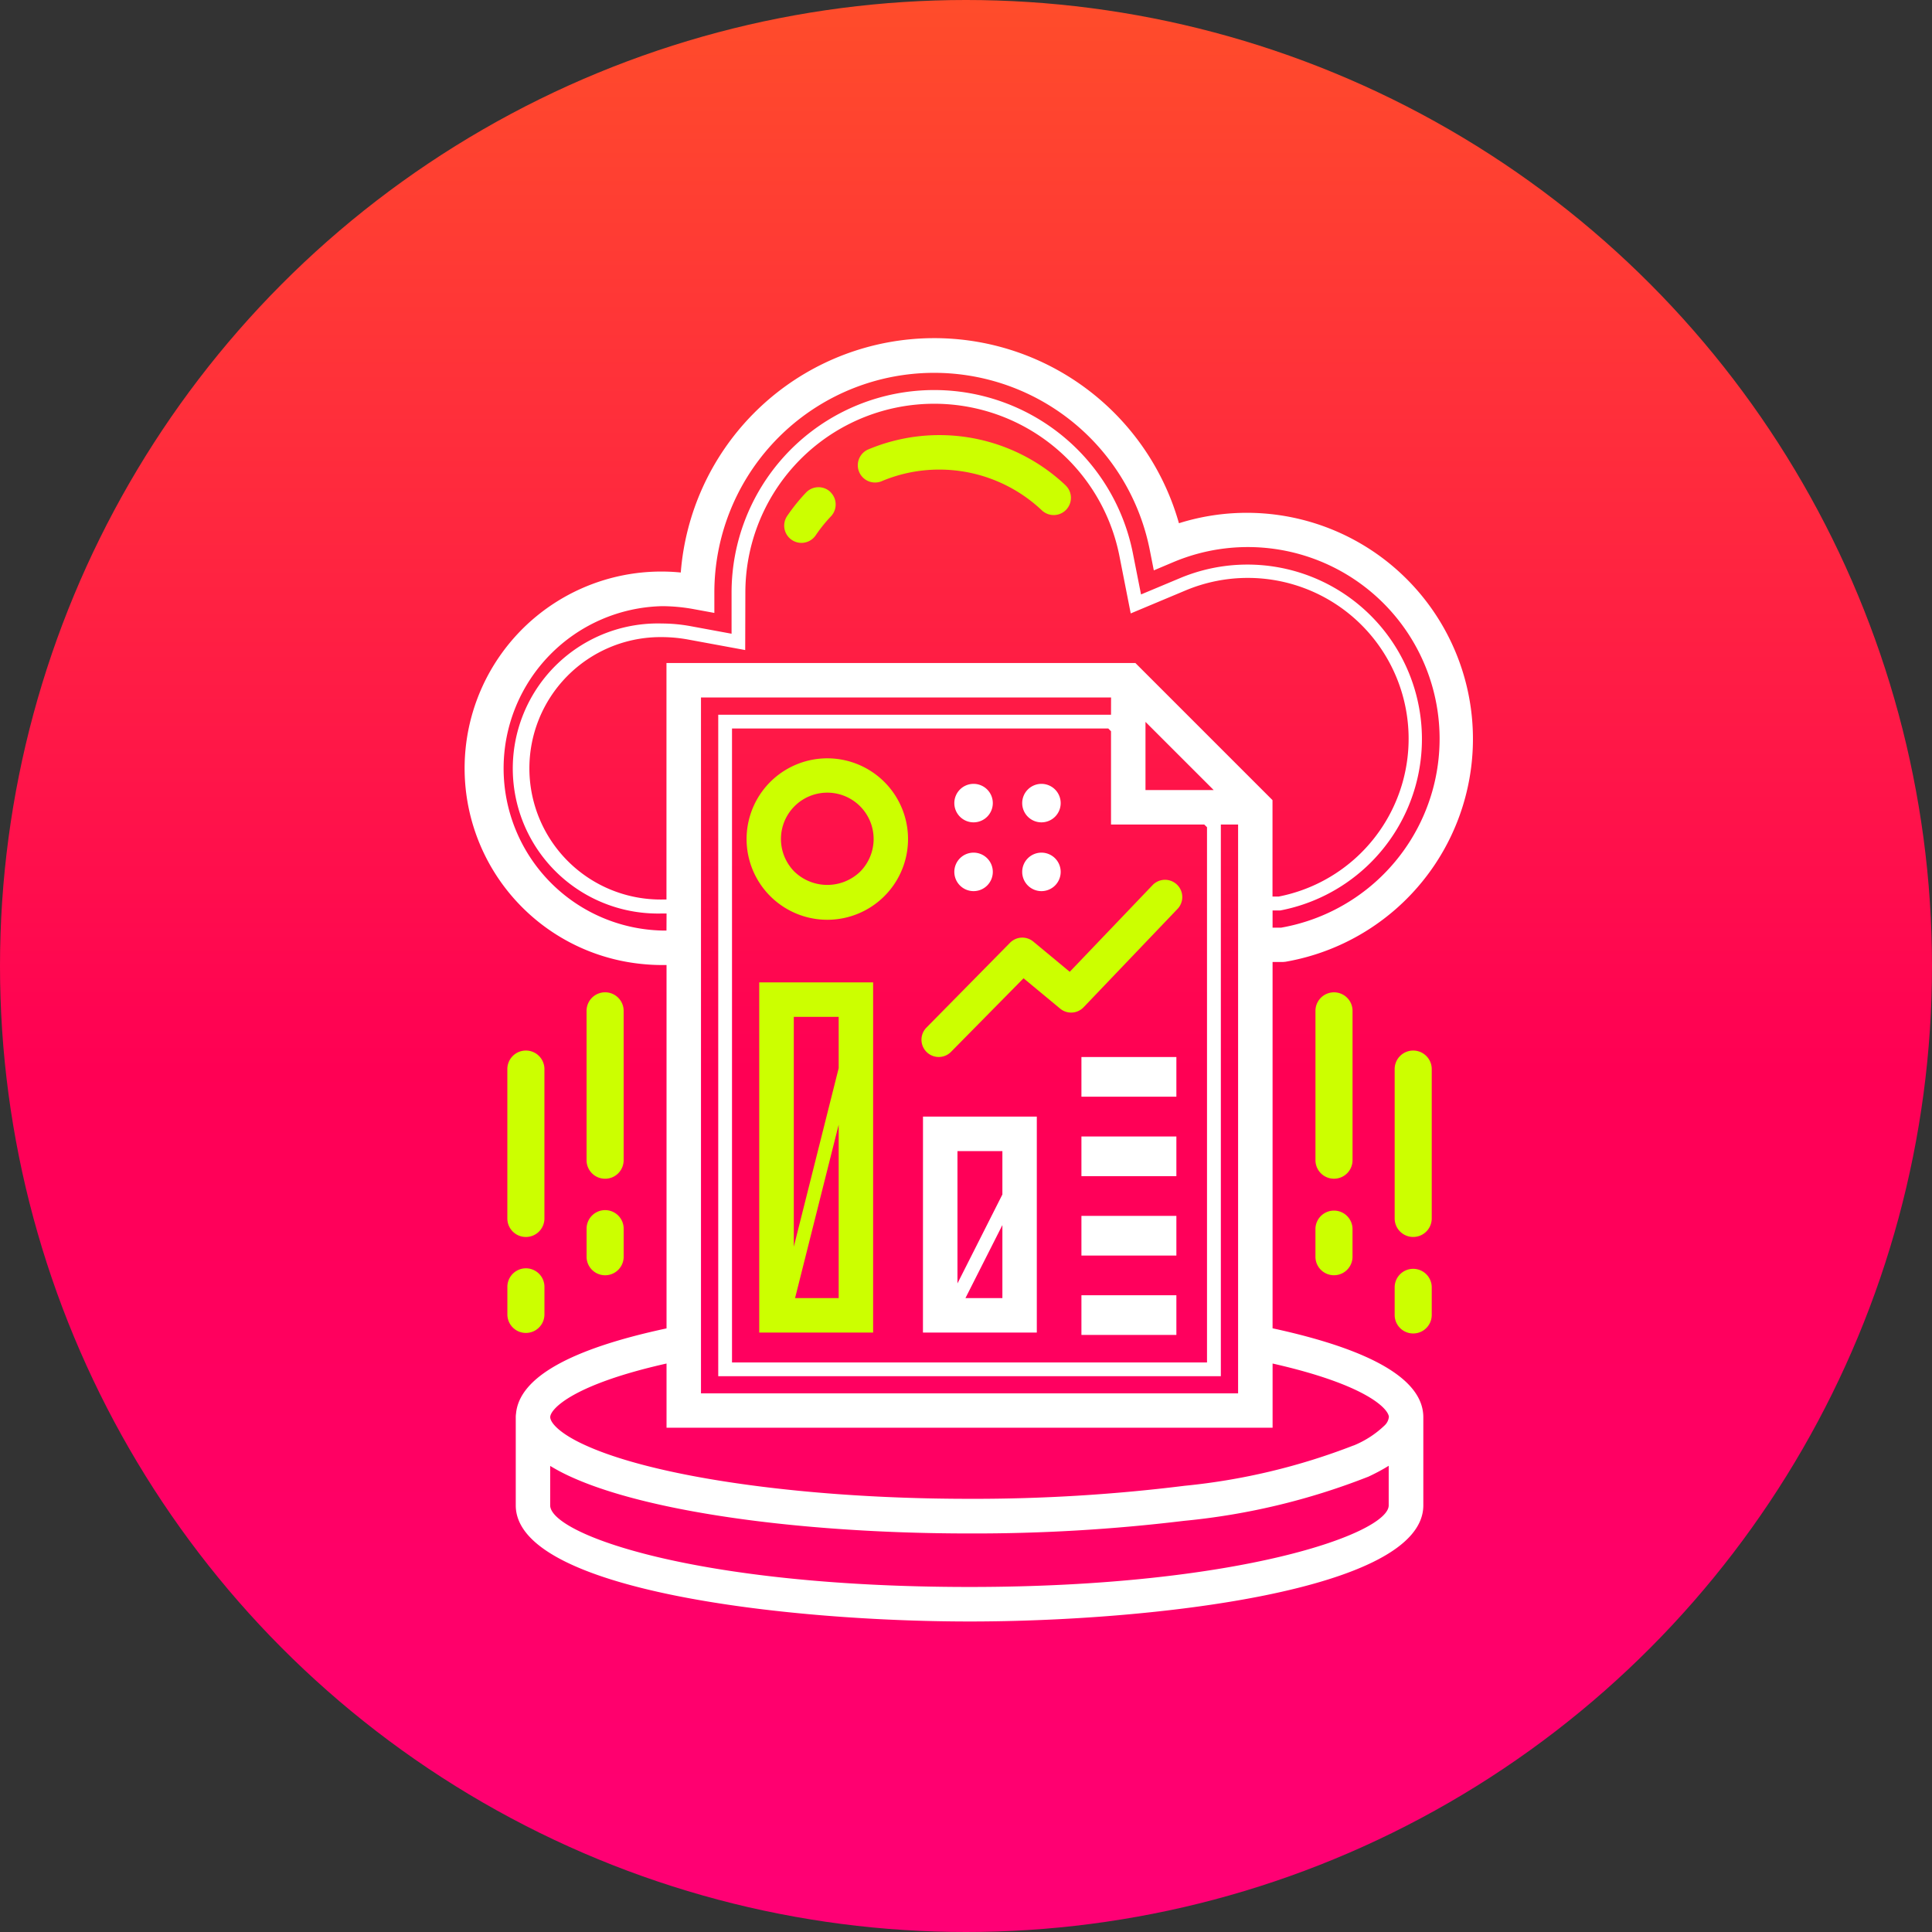 <svg xmlns="http://www.w3.org/2000/svg" xmlns:xlink="http://www.w3.org/1999/xlink" width="87.554" height="87.554" viewBox="0 0 87.554 87.554">
  <rect x="0" y="0" width="87.554" height="87.554" fill="#333333" stroke="none"/>
  <defs>
    <linearGradient id="linear-gradient" x1="0.5" x2="0.5" y2="1" gradientUnits="objectBoundingBox">
      <stop offset="0" stop-color="#ff4d2a"/>
      <stop offset="0.553" stop-color="#ff0054"/>
      <stop offset="1" stop-color="#ff0076"/>
    </linearGradient>
  </defs>
  <g id="Group_7563" data-name="Group 7563" transform="translate(-429 -565.805)">
    <circle id="Ellipse_2283" data-name="Ellipse 2283" cx="43.777" cy="43.777" r="43.777" transform="translate(429 565.805)" fill="url(#linear-gradient)"/>
    <g id="Group_7516" data-name="Group 7516" transform="translate(450.083 581.126)">
      <path id="Path_23043" data-name="Path 23043" d="M2525.364,145.338a.872.872,0,1,0-.873-.872h0A.872.872,0,0,0,2525.364,145.338Z" transform="translate(-2502.326 -120.275)" fill="#fff"/>
      <path id="Path_23044" data-name="Path 23044" d="M2510.233,168.945h5.161V153.076h-5.161Zm3.6-1.562h-1.976l1.976-7.857Zm-2.034-12.744h2.034v2.324l-2.034,8.093Z" transform="translate(-2496.909 -123.878)" fill="#cf0"/>
      <path id="Path_23045" data-name="Path 23045" d="M2526.836,115.355a8.326,8.326,0,0,0-8.954-1.621l-.023.01a.782.782,0,0,0,.633,1.429,6.678,6.678,0,0,1,2.621-.53,6.762,6.762,0,0,1,4.651,1.85.781.781,0,0,0,1.071-1.137Z" transform="translate(-2499.629 -108.683)" fill="#cf0"/>
      <path id="Path_23046" data-name="Path 23046" d="M2514.145,117.1h0a.782.782,0,0,0-1.1.03,8.492,8.492,0,0,0-.862,1.072.781.781,0,0,0,1.293.876,6.764,6.764,0,0,1,.7-.872.783.783,0,0,0-.029-1.1Z" transform="translate(-2497.6 -110.13)" fill="#cf0"/>
      <path id="Path_23047" data-name="Path 23047" d="M2492.688,166.507a.84.84,0,0,0,.817-.863v-6.768a.84.84,0,1,0-1.68.045v6.723c0,.015,0,.03,0,.045A.84.84,0,0,0,2492.688,166.507Z" transform="translate(-2489.916 -125.771)" fill="#cf0"/>
      <path id="Path_23048" data-name="Path 23048" d="M2530.325,140.312a.872.872,0,1,0-.873-.872h0A.872.872,0,0,0,2530.325,140.312Z" transform="translate(-2504.211 -118.366)" fill="#fff"/>
      <path id="Path_23049" data-name="Path 23049" d="M2525.364,140.312a.872.872,0,1,0-.873-.872h0A.872.872,0,0,0,2525.364,140.312Z" transform="translate(-2502.326 -118.366)" fill="#fff"/>
      <path id="Path_23050" data-name="Path 23050" d="M2530.325,145.338a.872.872,0,1,0-.873-.872h0A.872.872,0,0,0,2530.325,145.338Z" transform="translate(-2504.211 -120.275)" fill="#fff"/>
      <path id="Path_23051" data-name="Path 23051" d="M2493.506,176.075v-1.249a.84.84,0,0,0-1.68,0v1.249a.84.84,0,1,0,1.68,0Z" transform="translate(-2489.916 -131.83)" fill="#cf0"/>
      <path id="Path_23052" data-name="Path 23052" d="M2552.563,154.667v-.045a.84.84,0,0,0-1.68.045v6.721c0,.016,0,.03,0,.046a.84.84,0,1,0,1.68-.046Z" transform="translate(-2512.352 -124.155)" fill="#cf0"/>
      <path id="Path_23053" data-name="Path 23053" d="M2498.477,162.252a.841.841,0,0,0,.817-.863v-6.768a.84.84,0,1,0-1.68.045v6.722h0c0,.015,0,.03,0,.045A.84.84,0,0,0,2498.477,162.252Z" transform="translate(-2492.115 -124.155)" fill="#cf0"/>
      <path id="Path_23054" data-name="Path 23054" d="M2525.333,150.864v-16.6h.459l.124-.011a10.248,10.248,0,1,0-4.826-19.873,11.523,11.523,0,0,0-22.576,2.233,8.914,8.914,0,1,0-1.707,17.746q.427.042.857.042h.205v16.467c-4.376.936-6.674,2.232-6.821,3.864a.988.988,0,0,0-.012.165l0,.1v3.89c0,3.862,12.3,5.263,20.568,5.263s20.561-1.4,20.561-5.263v-3.923c0-.022,0-.044,0-.066C2532.168,153.2,2529.865,151.844,2525.333,150.864Zm-27.467-18.026h-.2a7.352,7.352,0,0,1,0-14.7,8.044,8.044,0,0,1,1.453.138l.917.168,0-.93a9.961,9.961,0,0,1,19.729-1.94l.186.942.884-.373a8.69,8.69,0,1,1,4.885,16.565h-.387v-.779l.344,0a7.908,7.908,0,1,0-4.54-15.061l-1.765.739-.372-1.881a9.181,9.181,0,0,0-18.184,1.791l0,1.87-1.839-.339a7.225,7.225,0,0,0-1.312-.124,6.573,6.573,0,1,0-.362,13.141q.18.006.362,0h.205Zm0-12.124v10.718h-.205a5.946,5.946,0,0,1-.122-11.892h.122a6.713,6.713,0,0,1,1.2.113l2.573.474.007-2.618a8.557,8.557,0,0,1,16.946-1.674l.518,2.632,2.472-1.036a7.288,7.288,0,1,1,4.238,13.866h-.285v-4.369l-6.214-6.214Zm24.372,7.32.124.122v24.254h-21.526V123.682h17.052l.124.125v4.227Zm-2.664-1.562v-3.09l3.09,3.089Zm-1.562-3.413h-17.8v29.975h22.777v-25h.782v25.779h-24.341V122.276h18.584Zm-6.41,39.527c-12.478,0-19.006-2.409-19.006-3.7V157.1a8.612,8.612,0,0,0,.953.5c2.491,1.135,6.764,1.96,11.817,2.335,1.978.148,4.074.226,6.229.226a78.831,78.831,0,0,0,9.727-.572,30.769,30.769,0,0,0,8.32-1.989l.006,0c.158-.072.306-.147.448-.221l.079-.042q.223-.12.421-.243l0,1.793C2530.6,160.141,2523.9,162.586,2511.6,162.586Zm19-7.693a.615.615,0,0,1-.193.373,4.465,4.465,0,0,1-1.4.908H2529A28.934,28.934,0,0,1,2521.35,158a77.2,77.2,0,0,1-9.751.591c-2.062,0-4.084-.074-6-.215-4.891-.361-9.073-1.15-11.4-2.209-1.157-.522-1.584-1.008-1.6-1.266v-.025c.025-.37,1.043-1.467,5.27-2.416v2.909h27.465V152.46c4.306.974,5.271,2.077,5.271,2.433Z" transform="translate(-2488.746 -105.989)" fill="#fff"/>
      <path id="Path_23055" data-name="Path 23055" d="M2497.615,171.823c0,.016,0,.031,0,.046a.84.84,0,1,0,1.68-.046v-1.249a.84.84,0,0,0-1.68,0Z" transform="translate(-2492.115 -130.215)" fill="#cf0"/>
      <path id="Path_23056" data-name="Path 23056" d="M2557.488,158.059a.84.84,0,0,0-.817.863v6.722c0,.015,0,.03,0,.045a.84.84,0,0,0,1.68-.045v-6.722h0v-.045A.841.841,0,0,0,2557.488,158.059Z" transform="translate(-2514.551 -125.771)" fill="#cf0"/>
      <path id="Path_23057" data-name="Path 23057" d="M2551.745,169.756a.84.84,0,0,0-.863.817v1.249c0,.016,0,.031,0,.046a.84.84,0,0,0,1.68-.046v-1.249A.84.84,0,0,0,2551.745,169.756Z" transform="translate(-2512.352 -130.215)" fill="#cf0"/>
      <path id="Path_23058" data-name="Path 23058" d="M2557.534,174.011a.839.839,0,0,0-.863.817v1.249c0,.016,0,.031,0,.046a.84.84,0,1,0,1.68-.046v-1.249A.84.84,0,0,0,2557.534,174.011Z" transform="translate(-2514.551 -131.831)" fill="#cf0"/>
      <rect id="Rectangle_3263" data-name="Rectangle 3263" width="4.303" height="1.798" transform="translate(27.925 32.581)" fill="#fff"/>
      <path id="Path_23059" data-name="Path 23059" d="M2527.157,148.37a.781.781,0,0,0-1.054.054l-3.787,3.844a.781.781,0,1,0,1.113,1.1l3.287-3.335,1.658,1.375a.781.781,0,0,0,1.063-.061l4.279-4.48a.782.782,0,0,0-1.129-1.08l-3.778,3.953Z" transform="translate(-2501.414 -121.021)" fill="#cf0"/>
      <rect id="Rectangle_3264" data-name="Rectangle 3264" width="4.303" height="1.798" transform="translate(27.925 43.377)" fill="#fff"/>
      <path id="Path_23060" data-name="Path 23060" d="M2522.2,172.672h5.16v-9.787h-5.158Zm3.6-1.562h-1.674l1.674-3.31Zm-2.036-6.662h2.036v1.966l-2.036,4.031Z" transform="translate(-2501.457 -127.604)" fill="#fff"/>
      <rect id="Rectangle_3265" data-name="Rectangle 3265" width="4.303" height="1.798" transform="translate(27.925 39.78)" fill="#fff"/>
      <rect id="Rectangle_3266" data-name="Rectangle 3266" width="4.303" height="1.798" transform="translate(27.925 36.182)" fill="#fff"/>
      <path id="Path_23061" data-name="Path 23061" d="M2512.966,136.7a3.658,3.658,0,1,0,2.587,1.072A3.659,3.659,0,0,0,2512.966,136.7Zm1.482,5.142a2.147,2.147,0,0,1-2.966,0,2.1,2.1,0,1,1,2.966,0Z" transform="translate(-2496.557 -117.655)" fill="#cf0"/>
    </g>
  </g>
</svg>
